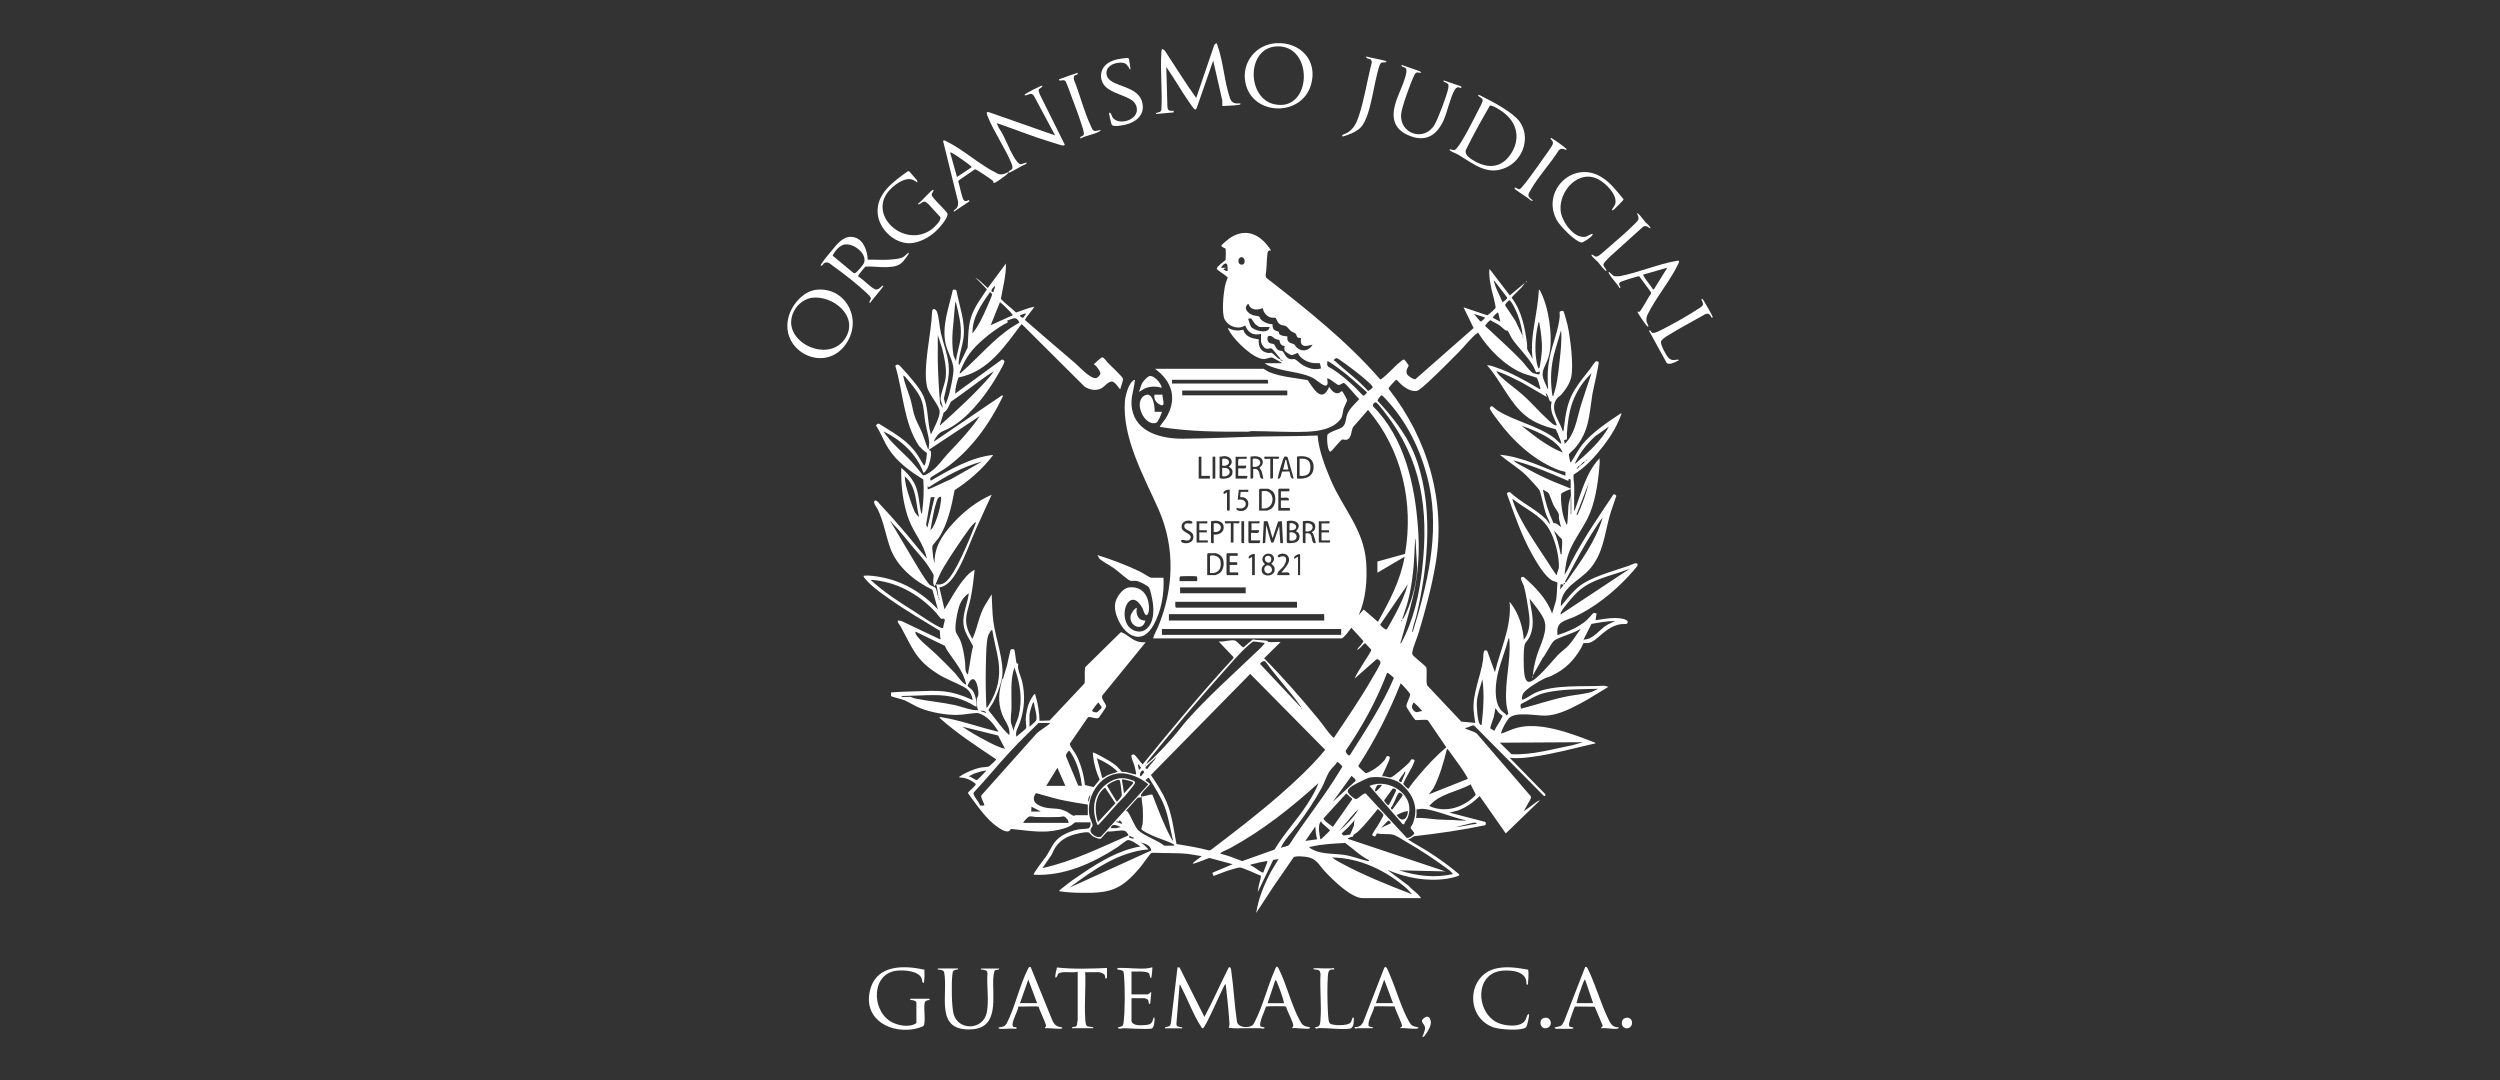 <svg xmlns="http://www.w3.org/2000/svg" id="Capa_1" viewBox="0 0 250 108"><rect x="0" y="0" width="250" height="108" fill="#333333" stroke="none"/><defs><style>      .st0 {        fill: #fff;      }    </style></defs><path class="st0" d="M100.29,67.92c.12-.46.29-.92.41-1.38.06-.22.32-1.54.38-1.59.05-.04.29-.05.33,0,.11.15.15,1.12.26,1.38.03.06.11.03.16.03-.14.56.23,1.19.37,1.74.34,1.39.25,2.8-.21,4.16-.15.45-.5.89-.35,1.41.17-.18.93-.71.98-.89.03-.09-.05-.65-.05-.84.02-.54.16-1.25.38-1.75.06-.14.39-.73.5-.78.1-.04.08.06.09.12.25.78.4,1.73.41,2.55l1.01-.03,3.49-3.71c.09-.53-.05-1.11.08-1.63l3.53-3.47c.07-.04.12.01.18.03.43.17.88.63,1.37.82.33.13.6.16.96.13l-4.35,5.34c-.14.31.41.85.4,1.09,0,.07-.68,1.06-.74,1.12-.21.19-.78-.12-1.07-.06l-1.81,2.63c-.02.06,0,.12.01.17.06.21.5.76.63,1.03.45.9.75,1.96.85,2.96l.87.21.61-.75c-.39-.85-.63-1.77-.69-2.7.08-.09,1.5.74,1.68.85.23.15.51.33.72.51.11.1.46.53.49.55.06.04.26,0,.38.03.36.07.69.2,1.05.25.06-.06-.14-.79-.17-.92-.06-.2-.36-.88-.28-1,.04-.06.17-.12.24-.08.22.11.58.69.77.88.03.03.09.13.13.08,2.93-3.6,5.9-7.18,9.05-10.6v-.11s-1.47-1.55-1.47-1.55c.47.06,1.17-.2,1.62-.1.22.05.7.7.86.68l.93-.79c.45.1,1.04.05,1.47.15.04.01.01.1.11.11.36.05.83-.04,1.2,0l-1.65,1.63c1.91,1.93,3.71,3.99,5.44,6.09.45.55.93,1.3,1.42,1.78.04.04.05.08.13.06,1.32-1.97,2.67-3.93,3.85-5.99.14-.24.8-1.33.8-1.5,0-.17-.24-.43-.43-.32l-2.14,1.89c.07-.42,1.68-2.69,1.65-2.85-.01-.05-.53-.57-.61-.67-.15-.03-.58.69-.82.64.09-.18.68-.71.63-.87l-1.2-1.32c-.11.19-.8,1.07-.96,1.07h-18.86c.09-.39.33-.76.49-1.14,1.59-3.84,1.74-7.96.04-11.8-1.44-3.24-3.63-7.11-3.35-10.79.04-.53.39-1.89.93-2.11.12-.05.06.07.06.11-.11.99-.47,1.74-.28,2.78.42,2.4,3.05,3,5.14,2.98,2.57-.02,5.16-.16,7.73-.22,1.9-.04,3.79-.02,5.69-.1.13,1.52.72,3.03,1.31,4.43,1.2,2.85,3.34,4.97,3.55,8.3.11,1.74-.03,3.63-.75,5.23l.5-.56,1.42,1.23c1.15-2.04,2.27-4.17,2.67-6.51l-2.72,1.6v-1.12l2.76-.76c.89-5.1-.32-10.45-3.7-14.4l-1.51,1.74c-.18.39-.13,1.18-.68,1.25-.14.02-.32-.06-.39-.03-.16.07-.79.84-.96,1.02-.05.05-.17.2-.24.19-.29-.07-.36-1.45-.27-1.71.39-.35.94-.44,1.36-.66.51-.26.44-.9.61-1.36.21-.56.81-1.08,1.2-1.52-.24-.21-1.34-1.58-1.53-1.62-.12-.02-.35.24-.57.2-.16-.03-.98-.77-1.11-.63.31,1.44-.85.27-1.34-.02-.89-.53-2.51-.66-3.57-.96-.43-.13-.99-.27-1.33-.56h1.71c-.01-.08-.1-.1-.16-.13-.15-.09-.72-.42-.84-.44-.19-.03-.55.17-.84.15-1.02-.04-2.75-1.76-3.28-2.59-.04-.07-.3-.47-.27-.51.51.24.99.33,1.54.16.18.72.9.89,1.54.97-.04.73.19,1.26.96,1.37.13.02.25-.05.33-.02.18.07.61.59.78.62.08.01.09,0,.08-.08-.21-.15-.73-.97-.93-.99s-.31.14-.61-.03c-.15-.09-.38-.48-.38-.64v-.77c-.78.2-1.31-.13-1.58-.85-.7.46-1.64.12-2.04-.57-.34-.59-.14-2.57,0-3.28.07-.32.16-.62.29-.93-.1-.2-1.12-.76-1.1-.9.03-.25.87-.81.89-.87.02-.07.03-1.02.01-1.1-.01-.06-.46-.19-.43-.33.02-.11.79-.73.94-.82,1.67-1.03,3.08-.17,4.02,1.3-.34,0-.33.13-.37.43-.08.69-.05,1.39-.17,2.08l.06.22c4.01,3.13,8.05,6.32,11.4,10.17.1.01.41-.27.5-.35.52-.45,1.04-1.06,1.58-1.47.08-.06.22-.18.31-.17.04,0,.44.54.45.58.03.13-.34.44-.17.86.08.2.68.6.86.52l5.81-5.11-1.01-2.07,2.38.8c.06,0,.79-.65.82-.73.06-.2-.33-1.54-.4-1.87-.13-.67-.29-1.36-.2-2.04l2.03,2.65,1.52-1.27s-.3.43-.35.48c-.14.16-.99.93-.98,1.03,1.01,1.33,1.33,3.03,1.54,4.65.02.15-.02.31.01.47.05.24.44.65.47.94.1.01.04-.11.04-.17-.17-1.8.25-3.28.49-5.04.07-.55.14-1.12.17-1.67.08.01.1.1.14.16.84,1.55,1.26,4.5.92,6.2-.13.65-.36.99-.58,1.55-.32.81.14,1.29.38,2.01.09.01.06-.13.05-.19-.07-1.11-.05-1.87.17-2.97.28-1.35.85-2.65,1-4.02.02-.16-.03-.39,0-.52.02-.07.33-.12.37-.08.06.05.38,1.26.42,1.43.27,1.21.63,4.09.35,5.23-.16.64-.57,1.24-1,1.72-.13.14-.31.21-.45.41-.74,1.08.33,2.22.63,3.27.07-.03.09-.28.1-.35.33-3,.81-3.65,2.62-5.92.13-.16.48-.76.62-.77.04,0,.22.04.23.06.09.14-.56,2.85-.63,3.28-.32,2.06-.3,3.67-1.74,5.36-.11.13-.58.53-.61.62-.01.04.13.73.15.76.08.09.1-.04.12-.07.38-.55.65-1.14,1.09-1.69.86-1.08,2.42-2.17,3.58-2.93.06-.04.29-.21.34-.17-.4,1.15-1.03,2.21-1.76,3.17-.84,1.1-1.85,2.23-3.04,2.95-.05.37.05.76.06,1.11.02.76-.03,1.53,0,2.3,0,.06-.04.2.05.19.66-1.8,1.14-3.8,2.48-5.23.04.32,0,.71-.03,1.04-.14,1.57-.44,3.53-1.15,4.94-.53,1.06-1.29,2.06-1.76,3.15-.36.83-.45,1.62-.56,2.51l.24-.37c1.27-2.71,2.99-5.15,4.64-7.64.08-.1.3.04.3.14-.22.69-.49,1.35-.68,2.05-.51,1.88-.63,3.67-1.96,5.24-1.04,1.22-2.97,1.84-2.91,3.74.54-.64,1.05-1.32,1.68-1.87,1.23-1.07,3.56-1.63,5.13-2.19.18-.06.94-.5.87-.04-.01.1-.79.96-.93,1.11-1.45,1.56-3.39,3.12-5.33,4.01-.94.43-1.97.46-1.74,1.86,1.05-.36,2.09-.77,2.94-1.52.12-.11.62-.7.67-.71.06-.01.2.07.29.05l-.1.69c.85-.13,1.84-.33,2.68-.15.23.05.7.17.47.49-.04.06-.47.03-.6.05-1.62.24-2.34,1.73-3.28,1.89-.13.02-.43-.01-.49.02-.02.01-.16.37-.21.45-.75,1.29-1.6,2.15-2.96,2.8-.23.11-.5.17-.73.28-.5.24-1.98,1.1-2.16,1.58-.03.07-.18.58,0,.53.34-.1.88-.51,1.24-.68,1.93-.86,4.83-.59,6.92-.71l.4.11c-.94.55-1.86,1.17-2.83,1.68-1.04.55-2.3,1.18-3.49,1.2-.92.01-2.94-.42-3.6.24-.26.26-.75,1.14-.8,1.49-.02.11-.01.07.05.05.51-.16.99-.42,1.52-.56,2.32-.63,5.39.55,7.58,1.39.08.03.27.07.29.16-2.05.46-4.09,1.04-6.17,1.33-.8.11-1.62.22-2.42.11l3.52,3.6c.1.09.05.25-.08.24l-6.99-7.05c-.17-.11-.64.25-.88.22-.02.14.02.08.08.11.32.16.74.23,1.05.45l5.38,6.25c.06.08.06.14.04.23-.04.16-.72,1.23-.67,1.28l1.31-.96.29-.13-3.44,3.33-2.61-3.73c-.63.61-1.35,1.14-2.19,1.44l-.83.21,3.54.92c.12.04.13.27.04.34-2.35.49-4.73.83-7.11,1.1-.22.1-.37.29-.63.31.66.45,1.39.82,2.08,1.26,1.06.68,2.09,1.42,3.05,2.24,0,.07.03.09-.04.13-.2.12-.93.27-1.18.31-2.02.3-4.1-.08-5.96-.89l2.13,1.6c.32.38.82.68,1.12,1.07.04.05.1.07.08.16h-5.79c-1.16,0-3.02-1.84-3.79-2.67-.6-.64-.79-1.26-1.77-1.44-.27-.05-1.18-.14-1.36.03l-2.04,2.96-1.7,2.6c.22-1.45.79-2.82,1.47-4.11l.77-1.28-.54.09-1.54,3.22c.02-.25.07-.51.12-.76.03-.16.27-.82.16-.9-.51-.18-.99-.44-1.5-.62-.17-.06-.41-.18-.57-.18-.27,0-1.05.27-1.35.36-.44.15-.86.34-1.29.49,0-.13-.17-.25-.06-.35l1.98-.83-2.33-.63c-.22.06-1.57.65-1.67.57l.1-.14.81-.61c-.44-.05-.87-.15-1.31-.21-1.11-.13-2.2-.07-3.3-.12-.13,0-.34-.02-.46.03-.08.04-.88,1.17-1.04,1.36-1.89,2.25-2.93,2.66-5.87,2.61-.77-.01-1.51-.04-2.27-.16-.07-.06.27-.3.33-.34.62-.51,1.34-1.02,2.01-1.46,1.75-1.18,3.67-2.32,5.78-2.68l-.73-.47c-.19-.06-.36-.2-.57-.16-.14.03-.84.6-1.04.73-2.47,1.6-5.32,2.89-8.34,2.73-.11-.1,1.12-1.65,1.24-1.83.55-.82.68-1.49,1.57-2.06.46-.29,1.12-.54,1.66-.64.26-.05.86-.04,1.01-.11.24-.11.24-.6.17-.6h-1.52s-.3.26-.42.33c-.6.34-1.61.53-2.3.58-1.24.08-2.48-.14-3.7-.25-.21.55-.95.06-1.28-.16-1.21-.82-2.11-2.23-2.98-3.38-.03-.04-.02-.06,0-.1.07-.14.82-.71.75-.86-.45-.39-1.02-.65-1.63-.64-.03-.12.02-.09.07-.12.45-.35,1.46-.75,2.01-.87.26-.05.66-.05.85-.11.09-.03.78-.67.75-.72-1.93-1.3-3.92-2.58-5.66-4.14-.02-.13.1-.08.17-.07,1.74.25,3.85,1.02,5.62,1.43.03,0,.09.02.08-.03-.51-.78-1.12-1.58-2.07-1.83-.7.03-1.42.2-2.12.2-1.12,0-2.46-.24-3.52-.64-.61-.23-1.11-.58-1.68-.83-.21-.09-1.28-.35-1.33-.41-.03-.04.01-.29,0-.37.81-.07,1.62-.08,2.43-.11,2.39-.08,3.37-.17,5.59.81.04.02.11.09.14.02-.13-.61-.36-.98-.91-1.28-.84-.46-1.71-.75-2.56-1.28-2.24-1.41-2.54-2.57-3.73-4.75-.12-.21-.33-.34-.28-.6l.32.03,3.87,1.84c.08.02.08.01.07-.07-.06-.28-.03-.51-.07-.78-1.68-1.03-3.4-2.02-5.01-3.16-.63-.44-1.41-.99-1.96-1.51-.15-.14-.59-.58-.64-.75-.03-.1.02-.07.08-.08.47-.06,1.11.05,1.58.13,2.26.4,4.21,1.58,5.76,3.23l-.55-1.96c-1.76-.84-3.55-2.3-4.22-4.19-.45-1.26-.63-2.54-1.22-3.8-.1-.22-.58-.78-.31-.92.15-.08.35.18.45.3.77.81,1.56,1.71,2.29,2.56.84.96,1.62,1.97,2.45,2.93-.27-1.43-1.26-2.5-1.77-3.83-.1-.27-.22-.6-.29-.88-.38-1.36-.54-2.95-.49-4.36.47.4.95.91,1.26,1.46.52.92.5,2.11.74,3.13.08,0,.09-.24.1-.3.13-1.03.18-2.1.1-3.13-1.33-.81-2.63-1.75-3.48-3.08-.47-.73-.76-1.58-1.25-2.31.07-.1.17-.24.32-.17,1.26.81,2.5,1.44,3.47,2.62.41.5.62.93.95,1.45.03.04.04.15.12.07.11-.11.26-1.06.22-1.24-.3-.18-.54-.43-.77-.68-1.57-2.34-1.57-5.37-2.38-8.02.28-.31.49.04.7.26.59.62,1.67,1.87,2.04,2.61.6,1.2.43,2.71.82,3.99.28-.55.88-1.67.88-2.27s-1.07-1.69-1.26-2.48c-.45-1.93.43-5.35.5-7.5.02-.47.4-.32.52.07.18.58.22,1.41.36,2.04.24,1.05.65,2.03.77,3.13.14,1.25-.22,2.21-.47,3.41l.16.61c.19-.45.35-.91.45-1.39.12-.51.35-1.57.35-2.06,0-.9-.58-1.72-.78-2.59-.41-1.84.32-3.64.71-5.41.05-.07.34-.06.37.06.29,1.58.91,3.1.7,4.73-.1.77-.39,1.55-.47,2.31,0,.09-.06.36.05.39l.84-1.75c.06-1.06.03-2.12.38-3.14s1-1.81,1.54-2.67c-.39-.39-.75-.81-1.16-1.17.48.26.83.7,1.25,1.04l1.81-2.45c.04,1.19-.31,2.38-.5,3.54.46.5,1.03.89,1.52,1.36.61-.2,1.2-.47,1.83-.58-.09.2-.98,1.23-.94,1.33,1.65,1.45,3.33,2.86,4.99,4.29.47.4,1.5,1.57,2.1,1.52.16-.01.47-.32.45-.49-.02-.21-.32-.6-.47-.76-.07-.08-.19-.05-.16-.16.15-.12.68-.67.83-.67s.45.45.56.56c.24.25,1.43,1.35,1.49,1.56s-.23.85-.26,1.08c-.05.04-.5-.77-.83-.78-.36-.02-.72.47-.99.64-.56.33-1.19.21-1.73-.11l-6.21-6.18-.13-.08c-1.66,2.22-3.34,4.76-6.28,5.32-.19.5-.34,1.08-.34,1.62l4.63-3.38c.1-.09.27.06.3.16.04.17-.94,1.8-1.11,2.07-1.06,1.67-2.62,3.63-4.38,4.59-.69.38-.97.29-1.42,1.03-.06.09-.13.22-.15.33l6.83-4.64.08.08c-1.33,2.82-3.33,5.59-5.94,7.35-.18.12-1.29.75-1.31.82-.02.06-.06.33.07.28,1.9-1.12,3.94-2.29,6.16-2.56.02.09-.04.11-.08.16-.97,1.28-2.39,2.5-3.74,3.36-.29,1.59-.7,3.44-1.6,4.8-.1.15-.58.68-.6.74-.09.32.06.82.05,1.16l.15.62c-.05-1.65.79-2.84,1.84-4s2.4-2.22,3.87-2.86c-.51,1.14-1.05,2.26-1.56,3.41-.57,1.3-1.07,2.73-1.74,3.97-.41.76-1.01,1.75-1.93,1.89l.51,2.19c.62-.99,1.16-2.05,1.9-2.96.31-.38.66-.79,1.12-.99-.1.93-.21,1.87-.39,2.78-.27,1.37-.8,2.08-.17,3.51.09.21.23.38.29.59.07,0,.08-.08.11-.13.43-.95.61-2.22,1.16-3.16l.7-1.14c.05.91.05,1.84.17,2.74.21,1.63,1.16,4.14.85,5.69-.14.68-.55,1.79-.88,2.4-.08.15-.47.68-.46.77.7.82,1.28,1.76,2.08,2.48.14-.84-.47-1.38-.73-2.12-.46-1.28-.29-2.26.04-3.54ZM124.13,25.72c-.4.04-.41.81.1.74.37-.05.29-.77-.1-.74ZM122.64,26.36c-.19-.11-.57.37-.52.42h.53s-.32.13-.32.13c.12.11.25.21.43.19,0-.16.03-.65-.12-.74ZM150.24,30.19c.06.04.54-.3.47-.44l-1.33-1.75c.11.76.59,1.47.85,2.19ZM99.33,29.23c.03-.22.2-.4.16-.64-.18.16-.59.56-.16.64ZM97.25,33.34c.61-.75,1.06-1.74,1.45-2.63.08-.18.51-1.15.51-1.25,0-.07-.13-.21-.18-.23-.09-.04-.07.04-.09.07-.84,1.19-1.74,2.52-1.69,4.04ZM152.27,33.6c-.06-.7-.25-1.44-.49-2.09-.08-.23-.65-1.52-.86-1.48-.04,0-.5.42-.39.53l1,1.51.74,1.53ZM95.6,36.11c.07-.82.41-1.62.47-2.43.1-1.24-.22-2.36-.5-3.54-.02,0-.08.4-.08.45-.11,1.66-.44,3.33-.13,4.99l.24.53ZM101.25,31.52c.02-.08-.02-.09-.05-.13-.1-.15-.95-.99-1.09-1.09-.05-.03-.05-.07-.13-.05l-.91,2.27,2.19-.99ZM124.84,30.4c-.08-.07-.26.29-.26.34-.02.37.4.67.71.78.16.05.52.07.62.13.06.04.09.19.16.27.26.29.54.38.91.48.08.02.26.01.27.02.02.02-.04.37.16.56.1.09.45.18.47.2.03.03,0,.14.04.2.14.24.79.24.83.27.02.02-.1.25.08.48.19.24.41.19.59.31.09.06.14.22.24.3.55.5,1.23.35,1.6-.27-.33.03-.73.26-1.03.02-.25-.2-.1-.64-.14-.69-.01-.01-.18.02-.3-.05-.15-.09-.15-.33-.24-.4-.07-.06-.31-.14-.45-.24-.16-.12-.36-.42-.51-.5-.17-.09-.39-.05-.58-.17-.29-.17-.39-.62-.43-.64-.07-.05-.35-.02-.49-.05-.39-.08-.79-.53-.8-.94-.56.22-1.23.25-1.44-.43ZM149.81,31.26c-.06-.06-.55.43-.53.51l.75.4-.21-.91ZM102.59,31.36c-.12-.02-.22.03-.33.07-.06.02-.29.08-.25.17.02.06.22.2.29.18.04,0,.32-.41.3-.42ZM148.48,31.74l-1.07-.35c.09.13.57.75.67.76.09,0,.46-.35.4-.41ZM101.95,32.27c-.34-.72-.65-.4-1.23-.21.14.27-.08.23-.3.36-.71.42-1.39.91-2.02,1.45-1.17,1.01-1.79,1.78-2.37,3.23-.03.08-.08.14-.06.23.1.02.13-.06.19-.11.2-.17.47-.43.67-.61,1.62-1.52,3.14-3.29,5.12-4.35ZM126.97,32.7h-1.04s-.33-.22-.38-.26c-.1-.09-.37-.54-.4-.56-.06-.04-.34-.09-.32.05.02.12.21.65.27.74.25.38,1.77.81,1.86.03ZM153.61,37.23s-.19-.44-.24-.53c-.59-1.06-1.46-1.82-2.13-2.78-.13-.19-.38-.74-.48-.85-.05-.05-.13,0-.18-.02-.14-.07-.49-.43-.68-.55-.27-.18-.58-.3-.85-.48-.09-.01-.56.5-.53.58,1.22,1.16,2.5,2.27,3.66,3.49.26.27.85,1.11,1.13,1.22.09.04.52.14.6.14.04,0,.07-.21.08-.27-.08-.04-.35.07-.37.05ZM153.92,36.81c.1-.1.26-1.54.27-1.79.04-.95-.11-1.88-.27-2.8-.11.02-.09.11-.11.19-.29,1.17-.42,3.19,0,4.33.02.06.03.16.11.07ZM155.31,39.63c.38-1.04.51-2.24.63-3.34s.26-2.21.17-3.28l-.65,2.21c-.37,1.36-.45,2.71-.25,4.11,0,.07.02.29.1.3ZM147.84,33.28c-.08-.02-.09.02-.13.05-.53.36-1.3,1.35-1.79,1.84-.94.95-1.93,1.95-2.91,2.86-.25.23-1.07,1.02-1.34,1.06-.53.09-1.09-.26-1.49-.59-.1-.08-.49-.52-.54-.53-.06-.01-.76.76-.77.83,0,.05,0,.09.03.13,3.87,4.93,5.73,11.28,4.65,17.52-.39,2.27-1.02,4.61-1.68,6.81-.16.54-.58,1.49-.64,1.97,0,.07-.02.12,0,.19.06.21,1.22,1.06,1.4,1.32.1.59-.05,1.22.08,1.79l3.42,3.63,1.39.13s-.15-1.07-.16-1.25c-.11-1.72.7-3.37.95-5.08.05-.31-.06-1.17.41-.87l.77,2.13c.54-2.24,1.58-4.34,1.5-6.7,0-.12-.12-.46.07-.22.81,1.04,1.22,2.36,1.32,3.67.56-.66.64-1.65.53-2.48-.1-.78-.31-2.12-.51-2.85-.09-.33-.64-1.04-.02-.94,1.15,1.02,2.3,2.17,2.83,3.66l.34-1.13c.18-.63.12-1.28.19-1.93-.04-.13-.35-.16-.47-.22-.78-.4-1.6-1.84-2.04-2.61-1.09-1.93-1.8-4.03-2.54-6.1-.01-.11.22-.19.31-.15,1.11,1.04,2.55,1.66,3.63,2.73l.37.51c-.03-.33-.24-.63-.36-.95-.29-.78-.43-1.82-.7-2.5-.04-.11-1.17-1.33-1.34-1.49-.8-.76-1.78-1.34-2.62-2.05,2.31.22,4.41,1.33,6.56,2.11-.02-.09.03-.35,0-.39-.02-.02-.46-.11-.57-.15-2.5-.92-4.67-2.92-6.22-5.04-.19-.26-.62-.81-.74-1.08-.07-.17.05-.32.19-.3.04,0,.46.37.57.44,1.76,1.08,4,1.51,5.65,2.73.13.1.56.53.62.56.07.03.09-.01.08-.08-.02-.13-.49-1.3-.55-1.35-1.04-.25-2.1-.63-2.95-1.3-1.7-1.34-2.49-3.51-3.92-5.1.27-.01.63.12.9.22,1.52.51,2.98,1.35,4.35,2.16.11.02.09-.04.07-.12-.03-.15-.27-.94-.34-1-.06-.05-1.23-.37-1.49-.49-1.77-.78-3.34-2.38-4.36-3.99ZM94.26,40.81c.02-.29-.2-.66-.2-.93.02-.59.45-1.51.51-2.15.1-.97-.13-1.99-.37-2.92l-.42-1.31c.02.88-.02,1.76,0,2.64.03,1.39.11,2.81.23,4.2l.25.47ZM127.92,33.99s-.29-.05-.4-.11c-.23-.11-.3-.34-.63-.28-.2.04-.16.37-.09.52.12.28.45.22.6.31.09.05.19.45.43.58.15.08.32.05.42.11.11.06.29.53.54.69.33.21.52.05.69.11.13.04.54.44.73.55.58.35,1.2.56,1.88.38.03-.03-.09-.51-.11-.53-.03-.02-.48,0-.6-.01-.61-.07-1.33-.41-1.59-1-.08-.05-.44.2-.61.2-.15,0-.61-.3-.69-.42-.13-.2,0-.44-.03-.48,0,0-.17-.03-.23-.07-.3-.17-.24-.51-.32-.56ZM152.32,33.76c.04-.07-.03-.14-.05-.11-.04.07.03.14.05.11ZM133.38,36.06s.09.01.13.05c1.07,1,2.3,1.86,3.28,2.97.06.05.44-.27.46-.3.09-.15-.29-.45-.4-.56-.39-.36-.89-.76-1.31-1.09-.24-.19-1.72-1.31-1.87-1.32-.1-.01-.34.17-.28.25ZM128.04,36.01s.22.12.27.13c-.07-.06-.18-.23-.27-.19,0,.02,0,.04,0,.05ZM132.74,36.11c-.08.64.07.52.48.78.81.51,1.55,1.16,2.25,1.81.13.12.82.88.88.88.03,0,.46-.32.3-.4-.92-.81-1.82-1.64-2.81-2.36-.11-.08-1.04-.75-1.08-.7ZM99.38,37.13s-.53.33-.6.38c-1.24.87-2.44,1.81-3.69,2.66-.16.29-.26.65-.49.9-.27.3-.19,0-.32.48-.1.34-.23.68-.31,1.02,1.74-1.57,3.47-3.14,5.02-4.91l.4-.53ZM154.67,39.69l-2.45-1.42c-.84-.41-1.66-.87-2.56-1.15-.04.04.2.33.24.37.7.72,1.57,1.29,2.32,1.95.93.81,1.72,1.77,2.64,2.59.21.19.54.56.83.5-.24-.71-.61-1.2-.59-1.98,0-.09.08-.36.05-.4-.01-.01-.11.03-.16-.03-.06-.07-.28-.89-.42-.77l.11.32ZM159.18,37.23v.05s.03-.04,0-.05ZM156.48,44.38c.13-.11.26-.27.36-.41.74-.98.91-2.35,1.28-3.53.32-1.04.69-2.07,1.03-3.11-.86.81-1.51,1.81-1.91,2.92-.35.99-.47,2.03-.55,3.08-.01.17.03.44,0,.58-.02.08-.25.07-.27.09-.04.05.06.29.05.37ZM90.29,37.45v.05s.03-.04,0-.05ZM92.87,44.86s.05-.57.05-.66c-.05-.6-.3-1.38-.4-2-.13-.77-.1-1.47-.39-2.23-.25-.67-.94-1.51-1.41-2.05-.1-.12-.25-.33-.4-.37.13.81.49,1.57.72,2.35.15.49.22,1.02.36,1.51.19.67.52,1.19.79,1.82.21.5.36,1.09.57,1.56.02.04.03.18.11.08ZM141.27,63.22c1.46-4.74,2.7-9.77,1.64-14.74-.64-2.98-1.95-5.86-3.96-8.16-.1-.12-.71-.81-.79-.8-.04,0-.49.48-.38.58,1.4,1.51,2.77,3.21,3.58,5.13,2.04,4.88,1.51,11.12.32,16.17-.12.52-.36,1.14-.44,1.64,0,.06-.06.19.04.17ZM140.1,64.34c1.26-2.29,1.85-4.96,2.13-7.55.65-5.87-.07-10.83-3.74-15.53-.21-.27-.56-.74-.8-.96-.21-.2-.47.14-.39.33,3.15,3.14,4.19,7.84,4.5,12.16.33,4.51-.48,7.05-1.68,11.24-.02.05-.13.31-.03.32ZM92.34,47.27c-.68-1.88-2.24-3.28-4-4.14.77,1.18,1.9,2.04,2.85,3.07.38.41.74.87,1.09,1.31.17.11.69-.26.85-.38.68-.49,1.04-1.09,1.58-1.68.61-.67,1.25-1.31,1.84-2,.5-.59,1.01-1.19,1.42-1.84l-5.07,3.36c-.02.12.15,0,.19.19.08.38-.16,1.33-.35,1.68-.04.07-.31.51-.4.42ZM156.27,45.24c-.26-.61-.89-1.11-1.45-1.46-.8-.51-1.77-.89-2.66-1.2,1.27,1.01,2.58,2.07,4.11,2.67ZM160.86,42.68l-1.36.96c-.84.78-1.59,1.71-2.03,2.77,1.09-.92,2.19-1.9,3.01-3.08.05-.08.42-.62.38-.66ZM156.14,44.38v.05s.03-.04,0-.05ZM121.96,45.67v2.11c0,.14,1.31.24,1.29-.59,0-.29-.16-.38-.38-.53.54-.34.32-.96-.3-1.04-.22-.03-.4.05-.61.05ZM125.05,45.67v2.19c.07.02.27,0,.27-.08v-.88c.31-.03.46.01.58.3s.03.76.44.66c-.07-.24-.1-.51-.19-.75-.03-.1-.2-.3-.19-.35.02-.06.37-.21.31-.63-.08-.56-.8-.54-1.22-.47ZM129.7,47.85c.89.09,1.68-.18,1.66-1.2-.02-.94-.89-1.14-1.66-.99v2.19ZM120.14,45.67h-.27v2.19h1.12v-.27h-.85v-1.92ZM121.53,45.67h-.27v2.19h.27v-2.19ZM124.68,45.67s-.97.03-1.12,0v2.19h1.09c.07,0,.1-.2.08-.27h-.91v-.75c.29-.05.88.17.8-.27h-.8c.01-.12-.05-.69.08-.69h.77s0-.21,0-.21ZM127.88,45.67h-1.44c-.09.37.32.17.59.21v1.97c.07.02.27,0,.27-.08v-1.89c.26-.05.68.15.59-.21ZM129.37,47.85l-.6-2.1c-.04-.11-.23-.12-.33-.08-.11.04-.64,1.91-.67,2.18.36.15.36-.67.46-.7.12.03.66-.03.71,0,.08.07.04.82.43.69ZM158.7,45.93l-.13.13.03.03.13-.13-.03-.03ZM157.07,48.87v-.88c0-.06-.18-.11-.21-.08-.03.02.06.2-.08.16-1.77-.77-3.56-1.53-5.42-2.03.17.21.47.35.71.49.88.49,1.88,1.01,2.79,1.42.73.33,1.48.59,2.21.91ZM157.99,46.59c.18-.14.39-.21.52-.47-.3.08-.38.41-.67.51l-.21.27c.19-.04.27-.23.36-.3ZM98.21,46.15c-1.9.5-3.68,1.5-5.31,2.56-.13.04-.03-.11-.13-.11v.32c.09.09,2.05-.92,2.33-1l3.11-1.77ZM91.91,51.7c-.37-1.4-.21-3.05-1.44-4.06.03.31.06.6.13.91.15.64.58,1.99.84,2.57.09.19.3.45.46.58ZM157.76,51.48c.47-1.03.85-2.11,1.12-3.2l-1.23,3.18.11.03ZM125.91,51.06h.83s.32-.14.36-.17c.49-.32.57-1.26.22-1.7-.07-.09-.44-.32-.53-.32h-.8s-.08.07-.08.08v2.11ZM128.95,48.87h-1.04s-.08.07-.08.08v2.11h1.17c.02-.07,0-.27-.08-.27h-.83v-.75h.8c.07-.44-.51-.22-.8-.27v-.64h.85v-.27ZM157.07,49.51v1.92c.09.01.05-.12.05-.19.03-.77,0-1.56-.05-2.32-.03-.04-.82.33-.87.38-.08.06-.08.08-.09.18-.05.45.05,1.24.13,1.69s.22.91.44,1.32c.11,0,.13-1.9.19-2.1l.21-.89ZM122.97,48.97c-.22-.05-.83.18-.56.43l.29-.16v1.81h.27v-2.08ZM124.84,48.97s-.82.03-.96,0l-.11,1.01c1.13-.25,1.06,1.19-.11.8-.08.23.16.3.35.32,1.04.11,1.15-1.5.02-1.38-.02-.07.03-.53.05-.53h.75s0-.21,0-.21ZM156.11,52.71c-.08-.27-.16-.55-.21-.83-.03-.17.02-.33-.03-.5s-.41-.65-.52-.87c-.13-.26-.4-1.12-.53-1.24-.03-.03-.51-.32-.53-.3.21,1.16.57,2.3,1.07,3.36.25-.1.53.24.74.37ZM94.1,49.67c-.34,0-.41.39-.49.65-.28.86-.39,1.82-.57,2.71.34-.33.53-.87.68-1.32.21-.64.4-1.36.39-2.04ZM93.46,49.72c-.15.02-.38-.08-.4.1l-.45,2.65.13.29.72-3.04ZM155.68,57.51c0-.24.2-.56.21-.77.04-1.15-.41-2.9-1.02-3.89-.85-1.39-2.4-1.98-3.62-2.97-.03.04.09.36.12.44.6,1.79,2.32,4.21,3.38,5.85.07.1.87,1.4.93,1.34ZM160.3,51.64v.05s.03-.04,0-.05ZM156.59,58.26c1.42-2.04,2.97-4.09,3.68-6.51-.3.36-.56.78-.82,1.18-1.11,1.71-2.02,3.45-2.96,5.26l.1.07ZM118.5,52.4c.19-.19.82.13.73-.19-.08-.27-1.19-.24-1.06.58.08.51,1.17.56.84,1.11-.18.31-.63.04-.81.1-.27.08.02.29.21.31.46.07.97-.13.93-.66-.04-.65-.9-.56-.91-1.02,0-.06.02-.18.07-.23ZM121.37,53.46c.49.04,1.03-.19,1-.76-.04-.66-.76-.69-1.27-.57v2.11c0,.07.2.1.27.08v-.85ZM128.68,52.12v2.11c0,.16.79.06.95-.02.44-.22.45-.92-.04-1.08.75-.76-.13-1.23-.91-1.01ZM130.28,52.12v2.11c0,.07.2.1.27.08v-.96c.79-.18.53.62.77.91.05.06.22.08.24.05.06-.05-.2-.85-.27-.98-.03-.05-.1-.02-.11-.06-.02-.1.23-.14.3-.34.26-.83-.61-.93-1.2-.8ZM89.16,52.26s-.05-.16-.12-.11c.6.95,1.15,1.94,1.74,2.9.37.62,1.81,3.13,2.21,3.44.15.11.49.19.58.33.08.12.13.46.18.62.02.06.01.16.09.15-.03-.15-.17-1.08-.21-1.12-.1-.1-.16.2-.21.16,0-.11-.08-.2-.09-.31-.04-.26.06-.69.03-.83-.02-.09-.4-.67-.48-.8-.47-.74-1.07-1.35-1.62-2.01-.68-.82-1.33-1.67-2.09-2.42ZM120.73,52.12s-.92.03-1.07,0v2.13h1.12s.01-.21,0-.21h-.85v-.8h.75s.01-.21,0-.21h-.75v-.69h.8s0-.21,0-.21ZM123.93,52.12h-1.44c-.09.37.32.17.59.21v1.92h.27v-1.92c.26-.05.68.15.59-.21ZM124.41,52.12h-.27v2.11c0,.07.2.1.27.08v-2.19ZM125.96,52.12s-.97.03-1.12,0v2.11s.07.08.08.08h1.01c.07,0,.1-.2.08-.27h-.91v-.75c.29-.05.88.17.8-.27h-.75v-.69h.8s0-.21,0-.21ZM126.75,52.13c-.06-.04-.27,0-.37,0l-.11,2.19c.1,0,.22.02.26-.09l.09-1.73c.08.21.45,1.74.53,1.76.08.02.2,0,.23-.09l.54-1.57.11,1.71h.27s-.11-2.19-.11-2.19l-.38.03-.55,1.68c-.08-.2-.44-1.65-.51-1.7ZM132.95,52.12s-.92.03-1.07,0v2.13h1.12s.01-.21,0-.21h-.85v-.8h.75s.01-.21,0-.21h-.75v-.69h.8s0-.21,0-.21ZM93.57,58.42c.36.07.62.04.92-.17,1-.67,2.52-4.46,3-5.7.04-.11.09-.25.11-.37-.24.16-.43.39-.61.62-.83,1.13-1.94,2.77-2.65,3.97-.31.52-.54,1.09-.78,1.65ZM155.34,52.92v.05s.03-.04,0-.05ZM156.16,55.43c0-.51.1-1,.04-1.51-.3-.27-.56-.57-.82-.89.33.76.52,1.51.67,2.32.02.09-.03.09.1.08ZM140.21,61.94c.08-.02.13-.11.17-.18.73-1.3,1.33-3.54,1.33-5.03l-.16-2.8c-.09-.01-.05.12-.05.19-.08,2.02-.19,4.01-.7,5.97-.16.63-.4,1.23-.58,1.85ZM120.73,57.51h.83s.32-.14.36-.17c.56-.37.62-1.47.05-1.85-.04-.03-.34-.17-.37-.17h-.8s-.08.07-.08.08v2.11ZM123.77,55.32h-1.04s-.08.07-.08.08v2.03s.07.08.08.08h1.09v-.27h-.85v-.75h.75v-.27h-.75v-.64h.8v-.27ZM125.48,55.38c-.24,0-.75.19-.59.48l.32-.16v1.81h.27v-2.13ZM126.64,55.39c-.17.04-.35.25-.39.41-.09.37.25.58.24.62,0,.04-.36.17-.32.64.07.78,1.56.6,1.26-.35-.04-.12-.3-.32-.3-.34,0-.03.28-.19.27-.48-.01-.43-.38-.59-.77-.5ZM127.72,57.51h1.23c.07-.44-.51-.21-.8-.27.32-.44,1.06-1.07.62-1.66-.29-.38-1.06-.2-.99.08.11.16.21,0,.35-.02.74-.11.49.63.21,1.01-.21.28-.63.47-.61.86ZM130.02,55.43c-.19-.09-.75.24-.59.43.05.06.27-.2.37-.16v1.81s.21.01.21,0v-2.08ZM162.99,56.87c-1.79.72-3.84.99-5.28,2.37-.36.34-1.42,1.56-1.6,1.97-.04.08-.07.14-.05.24l6.94-4.59ZM119.72,58.1c-.02-.13.06-.42-.09-.47-.1-.03-1.56-.03-1.62.02-.09.07-.04.34-.05.46h1.76ZM94.36,61.85c-.06-.03-.12.04-.18.04-.14,0-.48-.53-.61-.66-1.73-1.85-3.95-3.08-6.51-3.25,1.29,1.21,2.83,2.2,4.33,3.14.68.43,2.04,1.39,2.72,1.66.07.03.13.04.21.03-.03-.16.21-.84.16-.91,0,0-.07.05-.1.04-.01,0,0-.07-.02-.08ZM140.82,58.31v.05s.03-.04,0-.05ZM156.48,58.31c-.06-.06-.16.05-.11.11s.16-.05.11-.11ZM138.65,62.95c.08-.04.77-1.32.87-1.51.51-.95.97-1.99,1.27-3.02l-2.77,4.04c-.01.08.52.55.63.49ZM156.38,58.47l-.32-.05-.05.53.37-.48ZM124.57,58.74h-6.56v.59h6.56v-.59ZM96.88,59.33c-.38.23-.71.66-.88,1.07-.23.54-.55,2.17-.43,2.72.05.26.32.58.43.85.3.71.42,1.51.51,2.27.05.39-.06.86.24,1.2.1-.06.07-.15.08-.24.19-.84.24-1.74.48-2.57-.33-.68-.89-1.41-.96-2.19-.11-1.11.41-2.04.53-3.12ZM93.89,59.81c.03-.22-.08-.22-.05,0h.05ZM93.94,60.02c.03-.22-.08-.22-.05,0h.05ZM153.28,67.55c.06-.65.21-1.35.4-1.97.33-1.1,1.22-2.59.68-3.72-.32-.67-.94-1.4-1.4-1.99.18,1.33.6,2.51,0,3.82-.11.25-.4.54-.47.71-.17.42-.14,2.46-.06,2.97.04.28.13.84.49.82.68-.04,2.34-2.14,2.86-2.68.35-.36.77-.63,1.1-.99.45-.49.78-1.11,1.2-1.63-.21.08-.4.21-.6.3-.4.18-1.81.65-2.05.86-.39.35-.79,1.32-1.16,1.75l-.99,1.76ZM129.7,60.18h-12.17c0,.11-.04.59.08.59h12.09v-.59ZM132.42,61.41h-15.53v.64h15.53v-.64ZM140.16,62l-.03.16c.08-.05.13-.17.03-.16ZM161.55,62.1c-.81,0-1.61.15-2.4.29l-.8,1.57c1.04,0,1.6-1.08,2.45-1.52l.75-.35ZM134.12,62.9h-17.93v.59h17.93v-.59ZM99.22,63.01c-.1-.11-.39.5-.41.57-.21.65-.21,2.58-.23,3.35-.03,1.27,0,2.55.06,3.82.06.08.26-.28.29-.32.82-1.37,1.14-2.7.92-4.28-.15-1.06-.46-2.08-.62-3.14ZM94.46,64.57l-2.89-1.4c-.07.05-.01.19.02.25.2.48,1.57,1.55,2.01,1.99.61.6,1.26,1.22,1.84,1.84.28.3.59.78.88,1.04.04.04.25.21.3.16-.28-1.37-1.21-2.35-1.94-3.47-.07-.11-.15-.35-.21-.41ZM150.67,71.55l.16-.19c-.09-.37-.19-.79-.21-1.17-.14-2.11.47-4.08.32-6.14,0-.09,0-.18-.08-.24-.28,1.13-.74,2.22-1.03,3.35s-.48,2.86.23,3.8c.19.25.47.36.61.59ZM126.44,64.29s-1.04-.16-1.12-.14c-.06.02-.4.31-.48.38-.87.76-1.81,1.88-2.59,2.75-2.42,2.7-4.84,5.59-7.12,8.41-.18.22-.39.46-.51.72.07-.05.15-.1.22-.16.69-.57,1.77-1.76,2.4-2.46.54-.6,1.01-1.27,1.55-1.87,2.06-2.31,4.39-4.37,6.62-6.51.28-.27.74-.67.96-.96.04-.05.1-.07.08-.16ZM126.37,66.11c-.1.01-.42.19-.34.31l4.06,4.32c.03-.05-.05-.14-.08-.18-1.02-1.46-2.33-2.81-3.36-4.27-.08-.09-.14-.2-.28-.18ZM101.36,73.1c.06-.51.34-.91.48-1.42.44-1.71.19-3.31-.4-4.93-.43,1.26-.27,2.7-.29,4.03,0,.47-.12,1-.05,1.49l.26.83ZM138.71,67.28c-1.04,2.76-2.48,5.36-4.14,7.79-.05.15.29.61.43.43,1.57-2.5,3.23-4.98,4.39-7.7-.07-.09-.61-.58-.68-.51ZM117.64,84.4c1.08.18,2.18.35,3.24.64l.17-.02c2.32-1.76,4.64-3.54,6.83-5.44,1.64-1.43,3.25-2.92,4.64-4.6l-7.5-7.59-9.93,10.11c.57.83,1.15,1.73,1.55,2.66.58,1.35.73,2.82,1.01,4.24ZM90.23,69.68c.15.04.6,0,.8,0,.03,0,.33.13.43.16,1.32.27,2.67.38,3.98.66.8.17,1.57.55,2.39.52-.04-.08-.09-.14-.1-.24-.02-.15-.07-.72-.06-.85s.13-.26.16-.43c.07-.45-.22-2.17-.85-1.38-.06.08-.22.4-.22.48,0,.03.39.31.48.43.31.42.42,1.11.43,1.63-.06.06-.49-.24-.59-.29-1.83-.96-3.2-.9-5.2-.82-.58.02-1.16.04-1.74.05,0,.03.06.1.08.11ZM148.16,72.51c.17-1.52.29-3.07.08-4.59-.2.76-.53,1.58-.56,2.37-.02.38.08,1.87.29,2.11.05.06.1.12.19.1ZM141.5,71.96c-.07-.04-.86-1.22-.86-1.3-.03-.33.43-1.02.37-1.26-.02-.07-.89-1.1-.95-1.05-1.13,2.85-2.52,5.6-4.19,8.17-.04.06-.03.1,0,.16.02.04.63.6.67.62.13.06.51-.17.65-.25.46-.25.93-.63,1.26-1.03.08-.09.2-.38.22-.39.09-.05.3-.02.31.12.02.28-.83,1.82-.75,1.89.25-.06.61.13.83.11s1.63-1.24,1.84-1.47c.06-.06.21-.33.23-.34.05-.03.29.02.31.05.04.06-.01.18-.04.25-.24.68-.81,1.44-1.07,2.13,0,.09.46.54.52.5.28-.43.63-.86.96-1.25.87-1.03,1.79-2.03,2.82-2.89l-1.83-2.69c-.21-.16-1.12.04-1.3-.06ZM159.79,68.88c-1.72.05-3.61.01-5.28.4-.89.2-1.56.71-2.37,1.1-.15.04-.08.47,0,.48,1.6-.41,3.13-.96,4.76-1.26.77-.14,1.56-.19,2.3-.42l.59-.29ZM102.96,72.67c.15-.16.55-.45.64-.61.19-.34-.18-1.43-.22-1.84-.09.02-.11.12-.15.2-.08.19-.28.88-.28,1.06v1.2ZM109.9,70.27c-.09-.02-.13.05-.19.11-.08.08-.44.55-.48.64-.08.18.35.24.47.21.04-.01.42-.38.44-.42.09-.19-.23-.33-.24-.53ZM142.18,71.12c.02-.09-.04-.11-.08-.16-.09-.12-.53-.56-.64-.64-.04-.03-.05-.07-.13-.05-.19.37-.2.61.16.88.23.18.44-.06.7-.03ZM130.15,70.8c-.05.04.03.07.05.1.05-.04-.02-.07-.05-.1ZM150.23,71.56l-.34-.27-.35-.48c-.06.29-.09.59-.16.88-.05.18-.39,1.09-.36,1.14.01.02.4.26.42.25.19-.45.59-.93.77-1.37.02-.05.05-.1.02-.15ZM98.1,71.12l.53.19c-.09-.18-.17-.2-.36-.23-.06,0-.18-.06-.17.04ZM105.04,72.3h-1.2c-.64.67-1.33,1.3-1.98,1.97-.29.31-.61.64-.91.96-1.21,1.3-2.32,2.69-3.54,3.98-.06.08-.07.14-.04.23.08.3.54.77.63,1.11h.42c.1-.08-.43-.87-.27-1.03l5.34-5.98c.43-.53,1.09-.78,1.55-1.25ZM96.24,72.67c.72.5,1.51.95,2.29,1.36.63.33,1.28.69,1.97.85l-.69-1.33-3.57-.88ZM158.3,74.22l-8.32.05,1.17,1.15c2.07.1,4.12-.52,6.14-.91l1.01-.29ZM146.77,77.9c.01-.07-.03-.12-.06-.18-.33-.64-1.15-1.72-1.6-2.35-.05-.07-.35-.54-.42-.46-.33,1.34-.71,2.69-1.34,3.91l-.47.62,3.9-1.55ZM108.19,78.59c-.11-.98-.37-1.95-.82-2.83-.06-.11-.38-.71-.48-.69-.15.17-.37.38-.26.63l1.19,2.86.38.03ZM114.75,76.88c.25-.44.69-.75.89-1.22-.12.21-1.07.96-1.09,1.09-.02.1.13.17.21.13ZM110.22,77.79c.19.01.31-.16.48-.24.35-.17.71-.23,1.07-.37-.58-.6-1.33-1.01-2.08-1.36l.53,1.97ZM133.73,76.19c-.2.34-.63.68-.82,1-.25.42-.47,1.09-.73,1.57-.66,1.23-1.6,2.63-2.44,3.75-.56.75-1.26,1.41-1.67,2.28.28-.14.66-.1.88-.35,1.6-2.49,3.55-4.88,5.07-7.42.04-.07.21-.33.21-.37,0-.05-.44-.48-.5-.46ZM113.77,76.35v.05s.03-.04,0-.05ZM113.9,76.46c-.2-.18-.02.51.03.53l.18-.23c-.09-.04-.19-.28-.21-.3ZM114.57,76.46l-.08.08c0,.06.13-.03.08-.08ZM106.54,78.59l-.8-1.81-1.12,1.81h1.92ZM98.58,77.05c-.41.06-.81.18-1.2.32l-.51.27c.31.03.52.33.82.37.05-.01.7-.67.78-.77.05-.06.13-.09.11-.19ZM114.25,77.05c-.23.04-.34.58-.17.58.03,0,.34-.38.34-.41.01-.07-.11-.19-.17-.17ZM140.55,77.1v.05s.03-.04,0-.05ZM140.53,77.21c-.08-.1-.12.07-.14.1-.09.12-.52.69-.5.77.01.06.22.17.26.14.01-.16.44-.94.37-1.01ZM112.02,77.33c-2.06.07-3.48,2.41-3.06,4.31.05.21.3.73.3.87-.01.19-.24.35-.21.59.03.33.77.8,1.07.54l4.69-5.18c.02-.09-.49-.41-.59-.47-.63-.38-1.45-.68-2.19-.66ZM133.27,80.19l2.27-2.08c.11-.17-.28-.4-.38-.53l-1.89,2.61ZM136.99,77.75c-.2.03-.75.32-.97.42-.34.17-1.19.54-1.25.94-.03.23.63.79.83.8.19.01.79-.68.98-.55l4.08,4.41c.16.14.79-.31.77-.45-.02-.11-.36-.43-.37-.54s.14-.24.19-.35c.67-1.6.1-3.03-1.2-4.08-.69-.56-2.21-.74-3.06-.6ZM114.91,77.8c-.12-.07-.28.16-.37.23l.48.37c-.14.2-1.11,1.04-.91,1.25.33.01.75-.19,1.05-.2.04,0,.07,0,.09.04.57,1.45,1.11,2.96,1.87,4.33.04.08.11.24.19.27-.29-1.15-.44-2.38-.87-3.48-.39-1-.99-1.9-1.54-2.81ZM122.06,85.37c.74.18,1.45.47,2.16.74l3.23-1.15c.99-1.67,2.34-3.04,3.37-4.69.38-.61.79-1.27,1.01-1.95-2.69,2.44-5.57,4.72-8.77,6.47-.28.16-.67.29-.93.46-.05.03-.1,0-.07.12ZM147.09,78.43c-1.37.75-3.11.93-4.16,2.16,1.59.77,3.47.14,4.63-1.08.04-.17-.45-.85-.47-1.08ZM108.78,80.46c-.94-.15-1.9-.3-2.83-.51-.79-.18-1.56-.44-2.35-.64-.64.85.24,1.32,1,1.46.85.15,1.25-.02,2.1.41.15.08.53.37.63.39.12.03.17-.05.2-.05h1.25v-1.07ZM134.63,79.34l-2.27,2.49c-.05.21.76.71.93.86l1.93-2.76-.03-.08-.56-.5ZM108.88,80.14l.16-.64c-.1.05-.18.26-.2.36-.01.05-.06.28.04.28ZM116.43,84.57h.99c.02-.11-.05-.13-.12-.17-.51-.3-1.48-.56-2.08-.85-.21-.1-1-.46-1.08-.63-.03-.05.1-.39.12-.51.05-.45.04-1.09.02-1.54-.02-.37-.12-.77-.11-1.15l-.4.05-1.2,1.34c.06,0,.12-.02.17.03.35.42.71,1.53,1.09,1.89.57.54,1.96,1.01,2.62,1.55ZM103.12,81.15h.96l-.93-.48-.03.48ZM137.23,83.55c-.08-.14.42-.77.52-.94s.58-.99.59-1.07c.03-.18-.44-.5-.55-.65-.67.79-1.29,1.62-2.05,2.32-.1.1-.27.17-.36.25-.05.05-.04.15-.08.19-.03.02-.59.13-.52.23l9.77,3.26-4.64-.11c1.74.56,3.59.8,5.39.37l-.29-.32c-1.42-1.06-2.9-2.05-4.44-2.93-.31-.18-.9-.57-1.2-.66-.48-.15-1.16-.02-1.66-.15-.06.01-.14.3-.23.32-.02,0-.22-.1-.23-.11ZM146.56,82.01c-.26-.03-.51-.11-.76-.18-.94-.26-2.71-.94-3.59-.95-.2,0-.37.06-.56.06,0,.29.03.58-.05.85.74-.03,1.48.11,2.21.16.51.04,1.03.03,1.55.05.34.02.65.07,1.02.05.06,0,.2.04.19-.05ZM135.71,81.08c-.05.05-.12.07-.17.12l-1.65,1.92c.73-.64,1.44-1.33,1.95-2.16-.07-.05-.09.09-.12.12ZM106.86,82.28c0-.16-.11-.34-.22-.45-.28-.32-.36-.14-.72-.13-.75.02-1.55.02-2.3,0-.22,0-.45-.1-.69-.05-.13.03-.57.48-.61.64h4.54ZM135.02,83.44s.36-.82.37-.88c.04-.21-.02-.39.12-.6l-.64.72-.69.65c-.01.07.13.21.19.22.03,0,.62-.08.65-.1ZM112.19,82.38c.08-.09-.18-.32-.24-.37l-.05.16-.24-.05c-.03.15.04.09.12.12.05.02.4.16.42.15ZM138.8,82.07l-.76.79c.14-.17.94-.44,1.02-.53s-.14-.29-.26-.26ZM132.15,82.17s-.08-.02-.11.03c-.28.41-.09,1.27,0,1.73.06.06.87-.8.96-.88.01-.06-.67-.6-.78-.72-.05-.06-.07-.15-.08-.16ZM147.68,82.38c-.06-.16-.27-.11-.39-.1l-1.69.42c.7-.03,1.38-.26,2.08-.32ZM112.08,82.7c-.38-.12-.84-.45-1.01.11h.56s.45-.11.45-.11ZM131.72,83.93c-.13-.42-.16-.85-.19-1.28l-.99,1.44,1.17-.16ZM112.83,83.55c.07-.09-.24-.41-.32-.45-.34-.16-1.3.11-1.72.04-.19.08-.64.72-.76.74-.17.03-.61-.16-.76-.26s-.32-.37-.42-.38c-.4-.08-1.4.18-1.8.33-.97.38-1.5.94-1.88,1.9l-.93,1.34c3-.65,5.79-2.05,8.59-3.26ZM113.37,83.77s-.37-.14-.43-.21c0,.06-.02.18,0,.21.02.02.6.19.42,0ZM115.13,85.05c-.06-.52-.62-.7-1.07-.8-.02.09.09.03.14.07.2.15.47.44.66.62-2.97.22-5.59,2.09-7.9,3.82l8.16-3.71ZM136.9,86.01c-.88-.41-1.58-1.15-2.38-1.71-1.1.05-2.34.11-3.41.37-.07.02-.14,0-.19.08,1.01.72,2.27.57,3.43.73.89.12,1.61.45,2.42.62.11.02.14.03.12-.1ZM141.22,89.43l-.53-.56c-2.07-1.81-4.68-3.08-7.47-3.12.23.2.53.36.8.51,2.3,1.25,4.76,2.24,7.2,3.17ZM126.76,86.12c-.06-.06-1.45.26-1.63.32-.24.07.08.15.17.21.26.16.63.45.87.57.05.03.1.04.16.03l.43-1.12ZM106.88,88.79v.05s.03-.04,0-.05Z"></path><path class="st0" d="M126.31,36.86c.07.02.46.28.61.35,1.19.48,2.58.58,3.84.8.59.83,1.42,2.4,2.16.67.2.33.51.73.95.63.13-.03.26-.22.33-.2.05.01.52.81.51.93s-.28.61-.35.83c-.1.36-.08.75-.3,1.04-.77,1-2.15,1.2-3.33,1.26-1.79.08-3.73-.06-5.55-.06-.15,0-.28.06-.42.06-2.94.01-5.88,0-8.78-.48-.04-.04.49-.7.56-.8,1.22-1.92.74-3.71-1.04-5.01h10.81ZM126.81,38.35c0-.08.01-.37-.08-.37h-9.53v.37h9.61ZM128.73,39.05h-10.51v.48h10.51v-.48Z"></path><path class="st0" d="M116.51,102.82c-.02-.15.03-.09.12-.12.31-.11.37,0,.46-.4l.66-5.56h.2s2.49,4.95,2.49,4.95c.87-1.61,1.6-3.3,2.43-4.94.22-.14.24.23.26.38.24,1.65.31,3.34.56,4.99.07.64,1.08.71,1.51.44.13-.08.2-.24.27-.37.8-1.53,1.29-3.58,2.01-5.19.13-.3.19-.53.41-.09.79,1.59,1.26,3.64,2.1,5.16.27.5.39.52.91.64.06.01.17.01.08.11-.16.16-1.47-.08-1.76,0-.02-.11.09-.14.11-.24.04-.29-.63-1.48-.7-1.86-.04-.08-.1-.08-.18-.09-.2-.02-1.77-.02-1.85.03-.1.38-.74,1.64-.56,1.95.07.13.53.07.4.21-.09.09-.34,0-.45,0-.5,0-1,0-1.49,0-.54,0-1.1.05-1.63-.05.11-.24.07-.5.05-.77-.07-1.06-.2-2.25-.32-3.31,0-.06-.04-.29-.08-.29-.31.47-1.99,4.44-2.24,4.43-.11,0-.18-.18-.23-.25-.76-1.2-1.32-2.72-1.98-3.99-.03-.05-.03-.13-.11-.13l-.32,3.92c.02.33.21.26.46.34.09.03.15-.04.12.11h-1.71ZM128.41,100.31c-.15-.63-.4-1.32-.65-1.93-.04-.1-.1-.36-.23-.36l-.77,2.3h1.65Z"></path><path class="st0" d="M116.35,57.78c.08,1.63-.21,3.3-1,4.73-.49.88-1.26,1.53-2.3.95-.91-.51-1.68-2.04-1.54-3.08.08-.62.74-1.57,1.4-1.64,1.25-.13,1.91.74,1.99,1.9.02.21,0,.72-.2.85-.23.14-.37-.53-.47-.71-1.14-2.03-2.31.26-1.51,1.67.35.62,1.24.95,1.85.5.8-.6.84-1.79.71-2.69-.04-.31-.23-1.24-.37-1.49-.12-.22-1-.64-1.26-.68-.2-.03-.5.04-.66-.03-.27-.12-1.19-.94-1.53-1.19-.37-.27-1.25-.74-1.51-1-.1-.11-.12-.26-.22-.37,1.44.46,2.87.99,4.23,1.64.19.09,1.06.63,1.13.63h1.25Z"></path><path class="st0" d="M124.04,10.34c.04.13-.09.14-.19.15-.51.08-1.1.08-1.62.11v-.55s-.91-3.99-.91-3.99l-1.66,4.77s-.09.13-.13.14c-.1.02-.53-.64-.62-.76-.8-1.14-1.48-2.37-2.28-3.51l.11,3.97c.05.45.22.42.63.41v.16s-1.76.16-1.76.16c-.02-.11,0-.09.07-.12.21-.09.41-.02.46-.34.11-1.88-.13-3.9,0-5.76,0-.1.03-.19.06-.29l.26.14c1.05,1.59,2.05,3.22,3.16,4.77l1.81-5.31.19-.18c.09.06.1.15.13.24.58,1.61.69,3.66,1.26,5.31.21.51.53.5,1.04.48Z"></path><path class="st0" d="M144.96,14.93c.38.02.42.23.72-.11.6-.7,1.68-2.87,2.14-3.78.1-.19.45-.83.45-.99,0-.3-.42-.3-.47-.56.14-.01.26.07.37.13,1.06.53,3.13,1.61,3.8,2.55,1.1,1.55.36,3.75-1.29,4.55-1.93.93-3.3-.33-4.84-1.24-.23-.14-.54-.23-.75-.37-.07-.05-.15-.06-.12-.17ZM149,10.55c-.85,1.46-1.68,2.94-2.42,4.46-.14.53.53.9.93,1.13,1.31.72,2.57.64,3.48-.61,1.13-1.57.77-3.3-.77-4.38-.21-.15-1-.66-1.21-.59Z"></path><path class="st0" d="M104.24,8.57c0,.22-.32.23-.37.41-.04.14.08.32.11.46l2.5,5.03s-.06.07-.13.08c-.19.01-1.05-.28-1.3-.36-1.82-.55-3.58-1.27-5.38-1.88l.21.48c.67.91,1.15,2.57,1.84,3.39.08.1.22.23.35.24.16.01.88-.36.49.01-.21.03-1.63.91-1.69.84-.13-.15.32-.27.36-.41.04-.13,0-.29-.04-.42-.64-1.6-1.77-3.18-2.4-4.75-.05-.12-.24-.49.02-.5l6.7,2.35-2.11-3.94c-.27-.44-.56-.06-.93-.06-.02-.11.05-.12.12-.17.26-.17,1.11-.61,1.4-.73.08-.03.14-.08.23-.06Z"></path><path class="st0" d="M127.6,4.32c2.44-.15,4.23,1.75,3.49,4.19-.96,3.21-5.89,3.09-6.55-.25-.4-2,1.04-3.81,3.06-3.94ZM127.66,4.64c-3.04.15-3,5.2-.21,5.79,3.78.8,3.97-5.97.21-5.79Z"></path><path class="st0" d="M81.6,28.98c2.81-.34,4.58,2.67,3.19,5.11-2.09,3.65-7.31.93-5.78-2.85.42-1.04,1.44-2.12,2.6-2.26ZM81.17,29.78c-.63.09-1.29.55-1.63,1.09-1.95,3.08,3.33,5.74,5.03,2.89,1.31-2.2-1.34-4.26-3.4-3.98Z"></path><path class="st0" d="M86.79,25.97c.68-.02,1.38.04,2.05,0,.39-.02,1.08-.07,1.42-.23.26-.12.37-.37.63-.47.07.08-.52.81-.61.91-.44.45-.94.5-1.55.53-.73.04-1.45-.1-2.18-.05-.05.02-.67.78-.7.85-.03.06-.05.1,0,.16.47.25,1.22,1.11,1.68,1.26.42.13.65-.48.8-.35.08.07-1.24,1.53-1.31,1.71-.22-.05.1-.33.07-.49-.02-.11-.29-.38-.39-.47-.89-.85-2.38-2.01-3.4-2.74-.26-.19-.49-.45-.83-.31-.12.05-.28.38-.39.28-.04-.04.06-.17.08-.21.28-.43.86-1.11,1.2-1.52.56-.67,1.17-1.36,2.14-1.08.88.26,1.25,1.4,1.27,2.22ZM84.48,24.44c-.52.09-1.01.66-1.21,1.13l2.07,1.72c.06.04.11.04.17.02.15-.04.81-.82.88-.99.38-.94-1.02-2.02-1.92-1.87Z"></path><path class="st0" d="M91.7,18.23s-.33-.22-.41-.25c-.82-.33-1.97.57-2.47,1.19-1.99,2.49,1.71,5.7,4.35,3.76.25-.19,1.01-.9.86-1.22l-1.17-1.28c-.2-.14-.29-.33-.56-.24-.03.01-.58.42-.48.16.3-.16,1.26-1.32,1.47-1.36.22-.04-.13.35-.13.45,0,.36,1.4,1.52,1.59,1.93.08.44-.89,1.51-1.22,1.8-.64.58-1.6,1.1-2.48,1.15-1.59.08-3.15-1.4-3.28-2.96-.17-1.99,1.57-3.2,2.99-4.22.11-.07.17,0,.24.08s.63.72.67.77.09.2.05.24Z"></path><path class="st0" d="M142.13,7.29c-.4-.02-.5-.17-.7.23-.34.66-1.27,3.22-1.32,3.91-.15,1.96,2.31,2.78,3.34,1.05.35-.58,1.28-3.04,1.38-3.68.05-.33.04-.39-.23-.54-.14-.08-.28,0-.23-.22l1.72.59c.06,0,.04.15.04.16-.06.06-.39-.26-.65.18-.44.73-.72,2.12-1.08,2.97-.72,1.66-1.91,2.36-3.67,1.54-1.34-.62-1.58-1.72-1.21-3.06.25-.91,1.02-2.39,1.12-3.21.01-.11.01-.26-.05-.36-.1-.17-.5-.12-.43-.36l1.84.64.13.16Z"></path><path class="st0" d="M92.44,96.96c.02.44.02.89-.05,1.33-.21,0-.16-.28-.22-.44-.31-.77-1.71-.85-2.42-.79-2.61.22-2.64,3.89-.7,5.08.69.42,1.9.65,2.59.17v-2.06c-.06-.21-.44-.26-.63-.25l.05-.13h1.87s.05.13.05.13c-.22,0-.47.06-.52.31-.1.47.12,1.97-.09,2.25-.13.17-.9.34-1.12.37-2.6.37-5.06-1.3-4.18-4.13.73-2.36,3.4-2.27,5.38-1.83Z"></path><path class="st0" d="M95.81,96.84c.03.16-.04.08-.13.11-.39.1-.4.13-.45.57-.09.82-.08,3.21.15,3.95.51,1.61,2.91,1.55,3.29-.19.26-1.19-.03-2.74.08-3.97-.05-.32-.26-.29-.51-.35-.09-.02-.16.05-.13-.11h1.81c.02.19-.28.08-.42.19-.11.08-.15.57-.17.74-.12,1.83.63,4.96-2.1,5.15-3.84.27-2.39-3.44-2.81-5.68-.05-.25-.32-.25-.51-.29-.09-.02-.16.05-.13-.11h2.03Z"></path><path class="st0" d="M167.9,26.08c.02.14-.04.24-.1.36-.8,1.67-2.21,3.32-3.04,5.01-.11.21-.14.45-.11.69.02.16.36.62.08.5-.08-.04-1.05-1.43-.99-1.49.06,0,.12.05.18.04.17-.03.97-1.59,1.18-1.81v-.15s-1.18-1.61-1.18-1.61c-.11-.02-1.79.5-1.91.6-.1.08-.11.16-.08.28.01.08.22.31.03.3-.27-.46-.77-.93-1.02-1.38-.03-.05-.11-.17-.07-.22.06-.06.38.36.53.4.18.05.37.02.56.02,1.86-.35,3.84-1.21,5.68-1.53.09-.02.19-.02.28-.01ZM166.73,26.77l-2.4.69c-.11.13.9,1.26.96,1.49l.11-.03,1.33-2.15Z"></path><path class="st0" d="M100.83,17.22c.06.06-.17.25-.22.29-.18.15-.89.66-1.08.74-.28.12-.15,0-.21-.13-.04-.1-1.71-1.21-1.82-1.2l-1.61,1.11-.07.12c.14.33.37,1.74.6,1.91.26.19.54-.25.51.08l-1.55,1.04c-.04-.2.16-.22.27-.35.17-.21.18-.43.15-.69l-1.49-6.03c.09-.15.19-.04.3.01,1.69.81,3.35,2.36,5.07,3.2.42.24.75.07,1.14-.1ZM97.14,16.74c.02-.1-.05-.13-.11-.18-.29-.25-1.51-1.11-1.83-1.26-.06-.03-.11-.07-.19-.05l.69,2.45,1.44-.96Z"></path><path class="st0" d="M161.18,21.01c.09-.24.31-.42.36-.68.17-.9-.96-2-1.69-2.39-1.97-1.06-3.96,1.14-3.79,3.1.09,1.07,1.29,2.82,2.48,2.64.16-.02,1.01-.58.65-.1-.11.15-.87.7-1.05.67-.63-.09-2.12-1.63-2.44-2.2-1.61-2.84,1.48-6.04,4.35-4.4.95.54,1.63,1.46,2.31,2.28.01.07-.84.92-.95,1.01-.07.05-.11.1-.22.08Z"></path><path class="st0" d="M161.87,102.72c.04.14-.14.15-.24.16-.48.04-1.02-.12-1.52-.05-.02-.17.19-.08.14-.32l-.78-1.84-1.97-.02c-.08.05-.59,1.56-.6,1.73-.02.34.09.29.35.35.21.05.02.15-.1.15-.49,0-1.01.01-1.49,0-.12,0-.32-.11-.11-.16.53-.12.6-.07.86-.59l2.11-5.44c.2-.05.25.18.33.34.71,1.48,1.19,3.18,1.89,4.68.25.53.44,1.06,1.15,1.02ZM159.31,100.31l-.8-2.35c-.07-.05-.24.44-.27.51-.22.58-.44,1.24-.59,1.84h1.65Z"></path><path class="st0" d="M103.06,96.69l2.2,5.41c.17.32.26.44.6.57.06.02.47.04.35.16-.15.14-1.42-.07-1.71,0-.03-.1.08-.13.1-.2.06-.21-.67-1.62-.73-1.95-.07-.09-1.77,0-2.03-.03-.08.54-.56,1.27-.59,1.79,0,.07.02.17.06.22.11.11.36-.01.36.15-.07.11-.12.06-.21.06-.51-.03-.95.03-1.41.02-.12,0-.32-.11-.11-.16.37-.08.5-.03.73-.39.85-1.66,1.28-3.78,2.11-5.41.07-.13.09-.27.27-.23ZM103.71,100.31l-.88-2.35-.83,2.35h1.71Z"></path><path class="st0" d="M135.75,102.82c-.06,0-.31.13-.29-.11.44,0,.66-.12.86-.5l2.09-5.39c.21-.43.45.4.55.6.63,1.44,1.17,3.38,1.92,4.7.28.49.34.47.85.59.06.01.17.02.08.11-.17.16-1.46-.07-1.76,0-.05-.15.13-.1.16-.19.05-.19-.7-1.67-.75-1.99-.26.02-1.97-.06-2.03.02-.09.51-.55,1.21-.58,1.7-.02.31.06.27.3.35.08.02.16-.06.13.11-.51,0-1.01,0-1.52,0ZM139.3,100.31l-.88-2.35-.83,2.35h1.71Z"></path><path class="st0" d="M152.8,98.45h-.16c.12-1.31-1.45-1.47-2.42-1.38-2.76.26-2.66,4.12-.5,5.18.71.35,2.35.56,2.82-.24.07-.11.2-.73.36-.57.05.05-.16,1.19-.32,1.31-.52.36-2.57.2-3.19,0-2.91-.99-2.69-5.26.25-5.91,1.06-.23,2.14-.06,3.18.13.07.5,0,1-.03,1.5Z"></path><path class="st0" d="M113.15,102.1c.09.51,1.01.44,1.42.4.34-.03.53-.07.68-.39.02-.05.16-.62.2-.28.03.22-.04.98-.3,1.03-.33.06-.96.02-1.33.02-.48,0-.96-.06-1.44-.06-.14,0-.46.1-.56,0s.08-.11.12-.12c.26-.09.36-.04.41-.39.16-1.18.15-3.48.06-4.69-.05-.64-.08-.54-.62-.67-.21-.05-.01-.15.11-.16.91-.02,1.86.12,2.77.05.19-.01.37-.07.56-.11.03.04-.06.93-.09,1-.12.29-.18-.28-.21-.35-.04-.08-.07-.09-.15-.12-.48-.18-1.12-.08-1.63-.11v2.29h1.63c.07,0,.29-.28.35-.21l-.11,1.17c-.25,0-.1-.27-.23-.43-.05-.05-.27-.15-.33-.15h-1.31v2.27Z"></path><path class="st0" d="M113.05,6.92c-.14.03-.09-.04-.13-.11-.29-.44-.39-.56-.96-.54-.69.03-1.46.44-1.29,1.24.25,1.2,3.01.95,3.52,2.61.37,1.18-.39,1.99-1.47,2.3-.3.09-1.33.31-1.54.07-.05-.06-.31-1.16-.26-1.2.16-.14.26.34.33.44.62.95,3.03.19,2.31-1.29-.46-.95-2.75-.99-3.31-2.19-.33-.71-.11-1.49.53-1.93.6-.4,1.29-.46,1.98-.53.05,0,.08.01.1.05.08.12.16.87.19,1.07Z"></path><path class="st0" d="M110.7,96.79v.99s-.13.11-.16.08c-.02-.02,0-.29-.13-.43-.06-.07-.41-.21-.48-.21h-1.41c.07,1.5-.09,3.08,0,4.57,0,.15.03.45.06.58.07.36.35.27.62.34.09.02.15-.04.12.11h-2.13c-.02-.2.34-.08.45-.21.09-.11.08-.46.13-.61v-4.83c-.45.17-1.57-.1-1.92.19-.12.1-.11.4-.32.4-.03-.35.12-.67.16-1.01,1.66.18,3.35.12,5.01.05Z"></path><path class="st0" d="M171.27,31.74c-.13.12-.2-.16-.24-.21-.11-.14-.28-.2-.45-.14-1.11.63-2.25,1.23-3.34,1.89-.28.17-1.09.59-1.14.89-.05.34.51,1.38.77,1.63.34.32.58.17.99.16.03.14-.04.09-.11.13-.25.15-.88.45-1.09.19l-1.74-3.17c.04-.26.22.13.27.16.23.14,1.01-.31,1.26-.44,1.04-.54,2.35-1.27,3.32-1.91.15-.1.47-.27.52-.45.06-.21-.15-.37-.14-.59.13-.01.2.16.26.25.08.13.93,1.56.86,1.62Z"></path><path class="st0" d="M138.61,6.12c.08.08,0,.1-.08.11-.35.04-.43-.07-.58.33-.56,1.55-.83,5.03-1.85,6.15-.32.35-.83.6-1.27.76-.09.03-.57.21-.6.17-.15-.16.38-.29.48-.35.68-.4.95-1.02,1.19-1.74.55-1.67.82-3.54,1.27-5.25.02-.48-.23-.34-.5-.5-.07-.04-.03-.1-.04-.16.27.12,1.87.38,1.97.48Z"></path><path class="st0" d="M133.43,96.95c-.53-.05-.6.14-.64.61-.08,1.04-.05,2.58,0,3.63.01.23.04.67.08.88.02.08.07.24.14.29.23.2,1.79.25,2.03-.1.13-.04.16-.57.29-.51.11.05.05.13.05.2,0,.34-.02.87-.42.92-.91.11-2.08-.08-3.04-.06-.16,0-.39.16-.4-.1.5.02.5-.36.53-.77.11-1.46-.08-3.06,0-4.54-.05-.47-.24-.39-.61-.46-.07-.01-.16-.01-.08-.1.07-.07,1.74.08,2-.05l.08.15Z"></path><path class="st0" d="M107.76,7.29c.08.24-.27.18-.35.32-.06.09-.03.28-.01.39.6,1.47,1,3.15,1.67,4.57.1.21.2.55.47.53.07,0,.88-.22.38.06s-1.33.39-1.87.69c-.14-.22.23-.18.32-.38s-.21-1.01-.29-1.25c-.27-.84-.61-1.72-.92-2.55-.1-.26-.52-1.48-.65-1.59-.2-.16-.54.08-.61-.08-.04-.1.09-.09.15-.12.56-.22,1.15-.41,1.72-.6Z"></path><path class="st0" d="M156.64,14.98c-.07.07-.41-.28-.75.03-.84,1.35-2.08,2.66-2.85,4.03-.14.24-.31.46-.09.72.1.12.65.46.1.27-.21-.26-1.52-1-1.59-1.18-.04-.1.05-.09.12-.07.12.04.23.17.38.14.26-.06,2.04-2.61,2.32-3.02.21-.31.93-1.23,1-1.51.08-.32-.17-.33-.24-.59.11-.03.14.04.22.08.29.17,1.02.69,1.27.91.04.03.17.13.11.18Z"></path><path class="st0" d="M165.02,22.82c-.06.06-.32-.36-.71-.15l-3.42,3.09c-.12.12-.53.55-.55.68-.03.21.3.43.31.65-.06.06-.33-.24-.37-.29-.16-.16-.3-.39-.45-.56-.13-.15-.61-.54-.66-.67-.12-.3.31.07.35.08.13.03.19,0,.3-.05.23-.12.71-.57.94-.77.9-.77,2.04-1.75,2.86-2.59.36-.37.24-.48.08-.91.05-.06.28.19.32.24.17.18.34.43.5.62.09.1.61.53.51.64Z"></path><path class="st0" d="M115.45,41.18h.75c-.07.23-.38,1.03-.58,1.1-1.2.4-2.33-2.13-1.14-2.74.82-.43,1.02,1.15.98,1.65Z"></path><path class="st0" d="M113.69,60.77c-.15.62.13,1.33.85,1.28-.26,1.17-1.64.57-1.48-.44.04-.27.36-.75.63-.84Z"></path><path class="st0" d="M142.24,103.68s.28-.66.27-.88c-.01-.44-.63-.61-.1-1,.35-.26.56-.11.66.28s-.23.96-.44,1.27c-.04.06-.28.44-.39.33Z"></path><path class="st0" d="M154.55,101.77c.57-.03.75.79.21,1.01-.76.31-1.04-.97-.21-1.01Z"></path><path class="st0" d="M162.66,101.77c.71-.07.73,1.03.04,1.06-.64.03-.73-1-.04-1.06Z"></path><path class="st0" d="M116.25,39.47c-.04.31.38,1.3-.23,1.01-.39-.19-.67-.56-.57-1.01h.8Z"></path><path class="st0" d="M152.69,28.16s-.03.09-.11.05c-.04-.02.03-.09.11-.05Z"></path><path class="st0" d="M116.19,38.78c-.55-.16-1.11-.17-1.64.04-.24.1-.42.26-.66.36.14-.28.18-.61.34-.89.1-.18.53-.64.71-.68.49-.1,1.16.72,1.24,1.16Z"></path><path class="st0" d="M119.21,86.38s.03.04,0,.05v-.05Z"></path><path class="st0" d="M135.49,67.92s.03.04,0,.05v-.05Z"></path><path class="st0" d="M153.28,67.76h-.05c-.03-.22.08-.22.05,0Z"></path><path class="st0" d="M140.42,82.43l-.16-.02-3.31-3.82c1.92-.84,4.66.89,3.84,3.12-.09.26-.31.45-.38.72ZM138.18,78.49c-.12.01-.32-.04-.43.03-.11.07-.43.76-.11.59.06-.03.59-.57.53-.61ZM139.26,78.87l-.84,1.16c-.03.11.34.47.38.48.07.02.09-.04.12-.09.08-.1.69-1.31.69-1.39.01-.13-.27-.22-.36-.17ZM139.25,80.94l1.01-1.37c.04-.13-.28-.43-.41-.25-.28.4-.43,1.04-.75,1.45-.05.09.08.22.15.17ZM140.79,81.1c-.4.05-.77.22-1.12.4.48.82,1.11.44,1.12-.4Z"></path><path class="st0" d="M112.44,79.65c-.87.84-1.63,1.83-2.49,2.71-.06.06-.11.15-.21.13-.62-1.58-.43-3.18,1.03-4.17.73-.5,1.39-.64,2.26-.36.41.13.63.17.34.56-.13.18-.8,1.01-.92,1.13ZM113.31,78.22c-.05-.08-1.05-.34-1.12-.27l.21,1.39.88-.96s.05-.13.02-.16ZM111.97,78.01c-.21-.13-1.11.34-1.27.56l.95,1.57c.07.02.07.01.11-.03.11-.12.4-.45.42-.58s-.15-1.47-.22-1.51ZM109.79,82.22l1.75-1.89-1.03-1.57c-1.07.77-1.1,2.32-.71,3.47Z"></path><path class="st0" d="M129.96,47.59v-1.71c.81-.09,1.15.23,1.07,1.04-.06.61-.54.72-1.07.66Z"></path><path class="st0" d="M128.95,54.04v-.8c.96-.15.94,1.04,0,.8Z"></path><path class="st0" d="M129.52,52.91c-.11.12-.42.13-.57.12v-.69c.37-.15.89.23.57.57Z"></path><path class="st0" d="M122.22,46.79c.23-.02.59-.01.7.23.26.58-.7.75-.7.54v-.77Z"></path><path class="st0" d="M122.22,46.57v-.69c.94-.17.88.83,0,.69Z"></path><path class="st0" d="M126.17,50.84v-1.71c1.44-.35,1.45,1.94,0,1.71Z"></path><path class="st0" d="M121,57.3v-1.68c0-.16.92-.14,1.04.45.17.79-.22,1.33-1.04,1.23Z"></path><path class="st0" d="M130.55,53.14v-.8c.97-.17.94.93,0,.8Z"></path><path class="st0" d="M126.56,56.62c.42-.34.96.45.4.69-.44.19-.71-.44-.4-.69Z"></path><path class="st0" d="M126.69,55.6c.62-.18.55.86.03.64-.3-.12-.32-.56-.03-.64Z"></path><path class="st0" d="M125.27,45.88c1.02-.2,1,.95,0,.8v-.8Z"></path><path class="st0" d="M128.63,45.99l.21.96h-.53s.18-.76.21-.88c.02-.08-.03-.09.11-.08Z"></path><path class="st0" d="M121.37,53.19v-.85c.97-.19.94,1.01,0,.85Z"></path></svg>